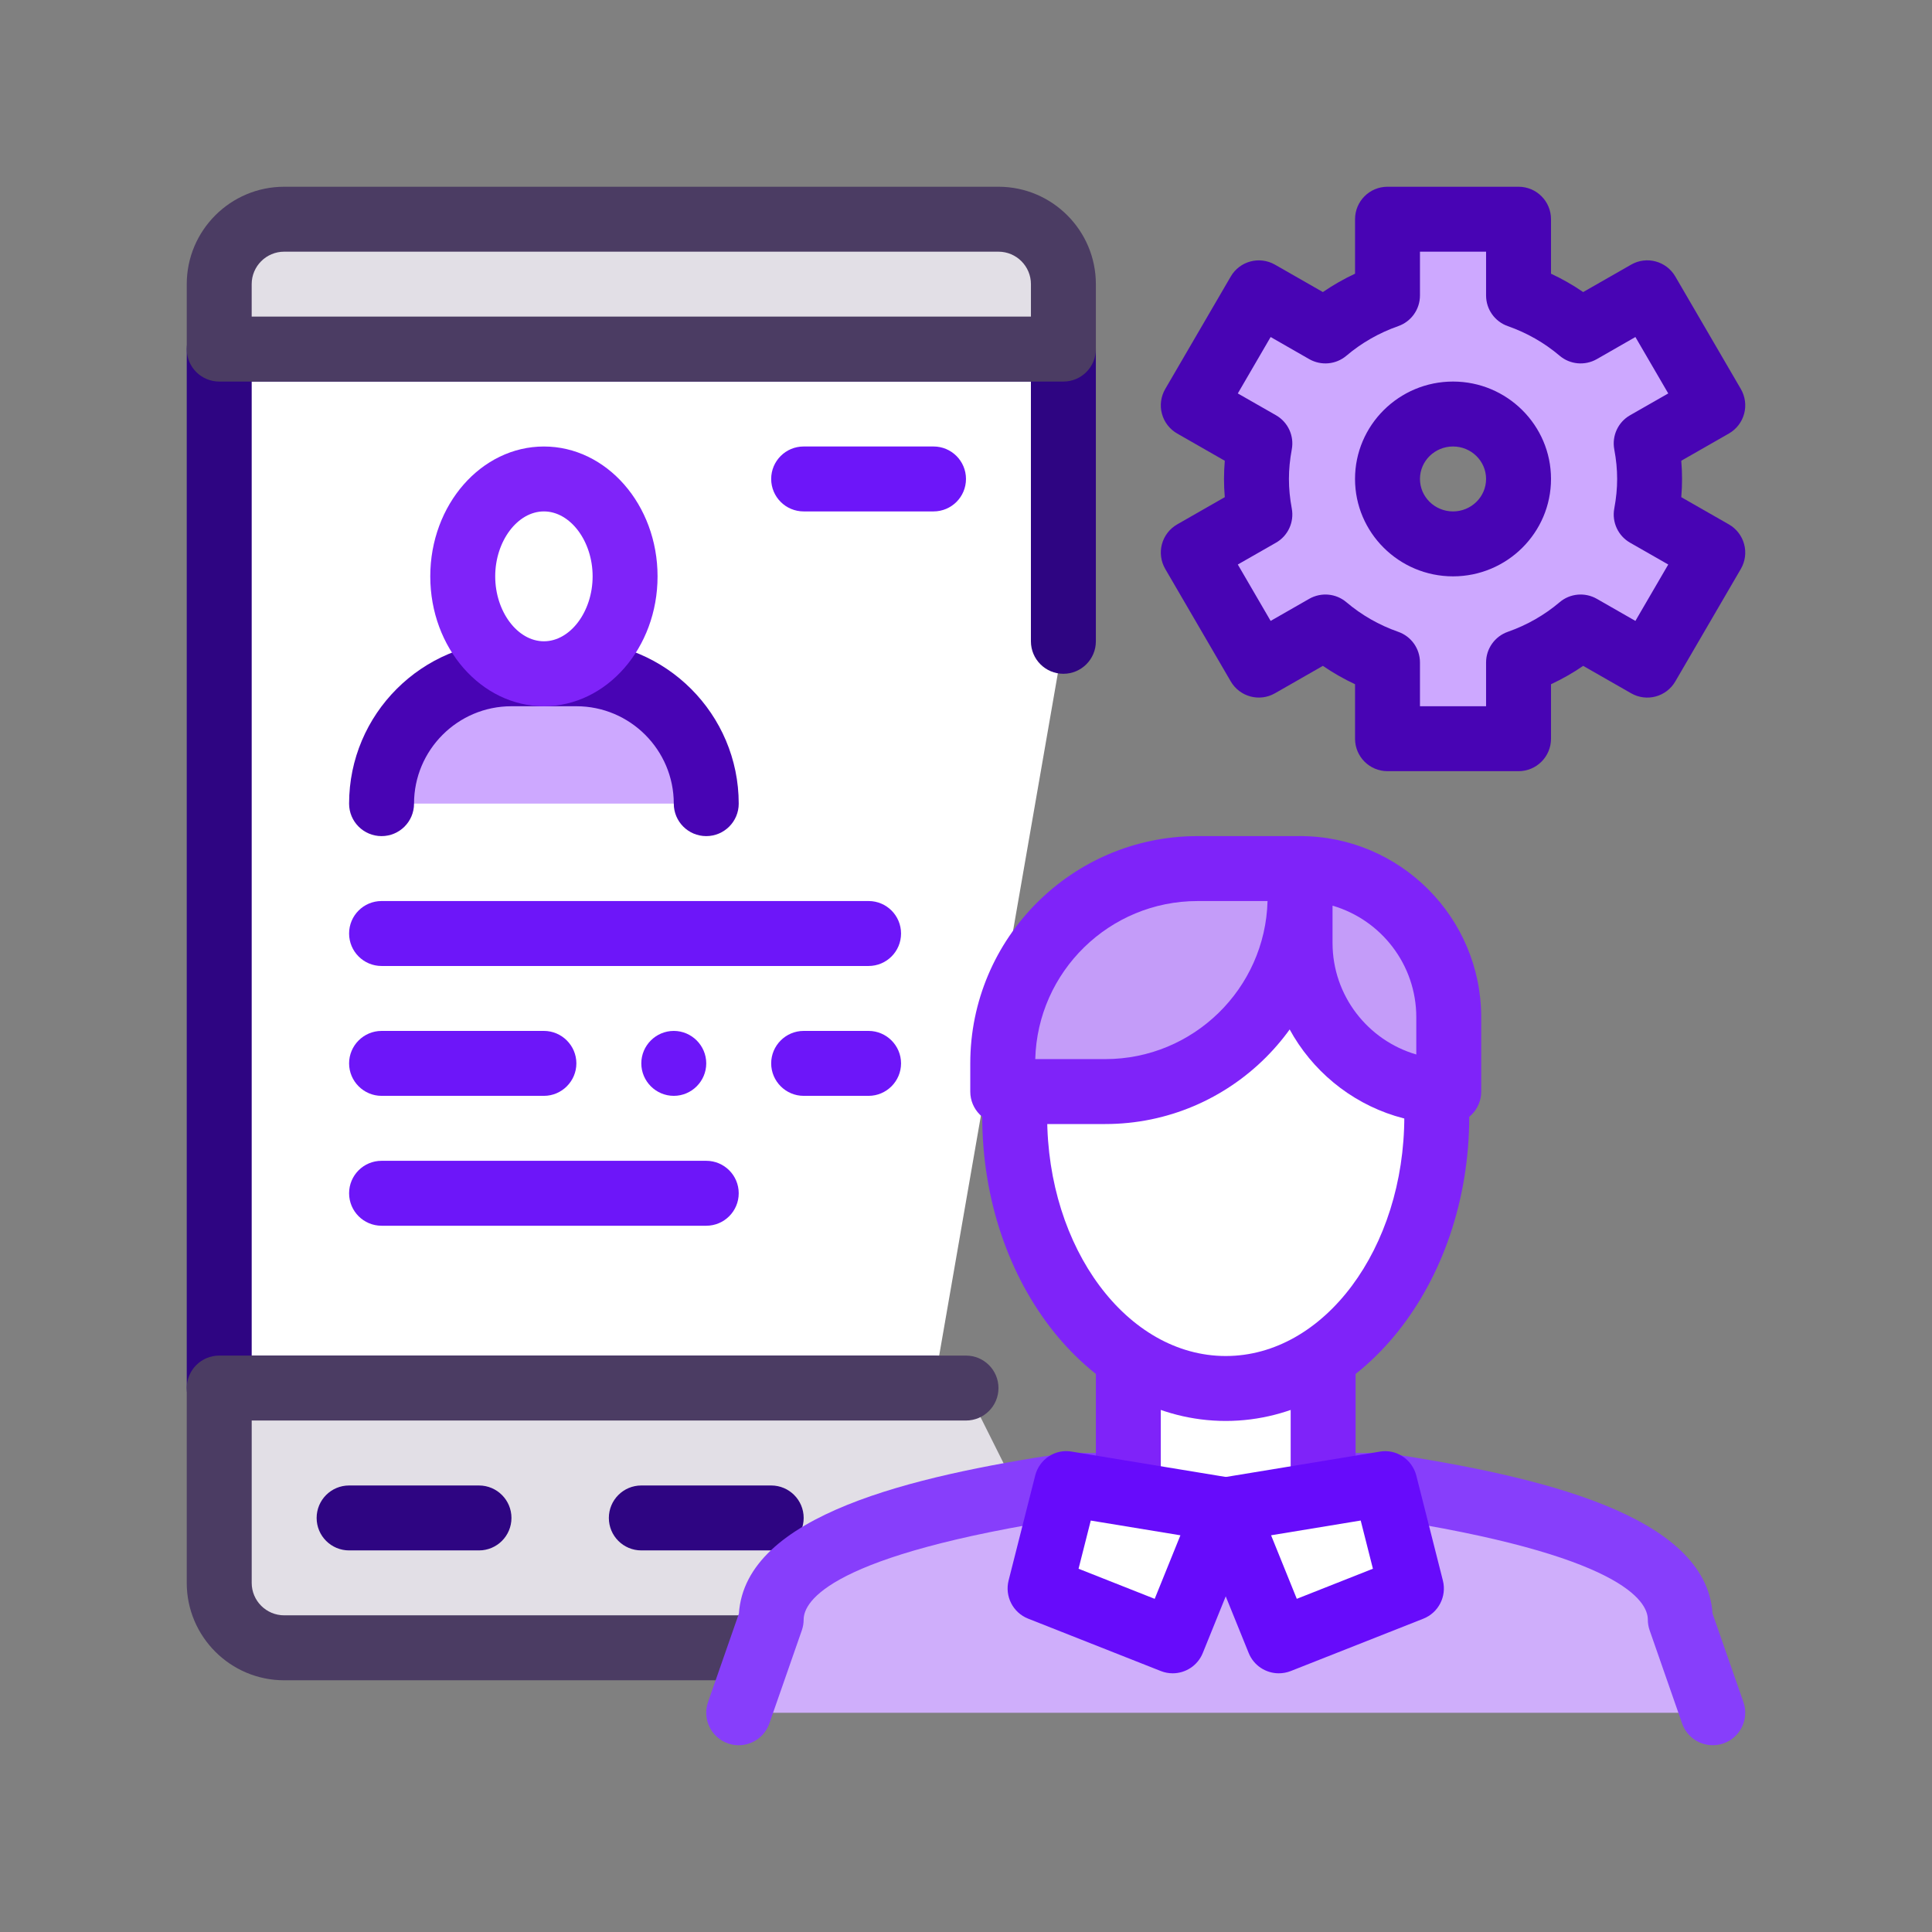 <svg xmlns="http://www.w3.org/2000/svg" enable-background="new 0 0 100 100" viewBox="0 0 100 100" id="ProfileManagement"><rect x="0" y="0" width="100" height="100" fill="#808080" stroke="none"/><polygon fill="#ffffff" points="55.042 33.194 55.042 18.069 11.347 18.069 11.347 71.846 48.319 71.846" class="colorffffff svgShape"></polygon><path fill="#2e0582" d="M48.319,73.527H11.347c-0.928,0-1.681-0.752-1.681-1.68V18.069
										c0-0.929,0.753-1.68,1.681-1.68h43.694c0.928,0,1.681,0.751,1.681,1.68v15.125c0,0.929-0.753,1.681-1.681,1.681
										c-0.928,0-1.681-0.752-1.681-1.681V19.749H13.028v50.416h35.292c0.928,0,1.68,0.752,1.68,1.681
										C50,72.775,49.247,73.527,48.319,73.527z" class="color943ece svgShape"></path><path fill="#e2dfe6" d="M50,71.846H11.347v10.083c0,1.856,1.505,3.361,3.361,3.361H51.68
											c1.856,0,3.361-1.505,3.361-3.361L50,71.846z" class="colorceb5eb svgShape"></path><path fill="#4b3c63" d="M51.68,86.971H14.708c-2.78,0-5.042-2.261-5.042-5.041V71.846
											c0-0.929,0.753-1.681,1.681-1.681H50c0.928,0,1.681,0.752,1.681,1.681c0,0.928-0.752,1.68-1.681,1.68H13.028v8.403
											c0,0.927,0.754,1.68,1.681,1.68H51.68c0.926,0,1.68-0.753,1.68-1.68c0-0.929,0.753-1.681,1.681-1.681
											c0.928,0,1.681,0.752,1.681,1.681C56.722,84.71,54.461,86.971,51.68,86.971z" class="color903ec8 svgShape"></path><path fill="#e2dfe6" d="M55.042,18.069H11.347v-3.361c0-1.856,1.505-3.361,3.361-3.361H51.68
											c1.856,0,3.361,1.505,3.361,3.361V18.069z" class="colorceb5eb svgShape"></path><path fill="#4b3c63" d="M55.042,19.749H11.347c-0.928,0-1.681-0.752-1.681-1.681v-3.361
											c0-2.78,2.262-5.041,5.042-5.041H51.68c2.78,0,5.042,2.262,5.042,5.041v3.361C56.722,18.997,55.969,19.749,55.042,19.749z
											 M13.028,16.388h40.333v-1.681c0-0.927-0.754-1.68-1.68-1.68H14.708c-0.926,0-1.681,0.753-1.681,1.68V16.388z" class="color903ec8 svgShape"></path><g fill="#000000" class="color000000 svgShape"><path fill="#ffffff" d="M18.069,78.568h6.722H18.069z" class="colorffffff svgShape"></path><path fill="#2e0582" d="M24.792,80.249h-6.722c-0.928,0-1.681-0.751-1.681-1.68c0-0.929,0.752-1.681,1.681-1.681
										h6.722c0.928,0,1.681,0.752,1.681,1.681C26.472,79.497,25.72,80.249,24.792,80.249z" class="color943ece svgShape"></path></g><g fill="#000000" class="color000000 svgShape"><path fill="#ffffff" d="M33.194,78.568h6.722H33.194z" class="colorffffff svgShape"></path><path fill="#2e0582" d="M39.917,80.249h-6.722c-0.928,0-1.681-0.751-1.681-1.68c0-0.929,0.753-1.681,1.681-1.681
										h6.722c0.928,0,1.681,0.752,1.681,1.681C41.597,79.497,40.845,80.249,39.917,80.249z" class="color943ece svgShape"></path></g><g fill="#000000" class="color000000 svgShape"><path fill="#6d16f9" d="M48.319,26.471h-6.722c-0.928,0-1.681-0.752-1.681-1.681c0-0.928,0.752-1.68,1.681-1.68h6.722
					c0.928,0,1.68,0.752,1.68,1.68C50,25.719,49.247,26.471,48.319,26.471z" class="color16b2f9 svgShape"></path></g><g fill="#000000" class="color000000 svgShape"><path fill="#6d16f9" d="M44.958,49.999H19.75c-0.928,0-1.681-0.752-1.681-1.681c0-0.929,0.752-1.681,1.681-1.681h25.208
					c0.928,0,1.68,0.752,1.68,1.681C46.639,49.247,45.886,49.999,44.958,49.999z" class="color16b2f9 svgShape"></path></g><g fill="#000000" class="color000000 svgShape"><path fill="#6d16f9" d="M44.958,56.721h-3.361c-0.925,0-1.681-0.757-1.681-1.681s0.756-1.68,1.681-1.68h3.361
					c0.924,0,1.68,0.756,1.68,1.68S45.882,56.721,44.958,56.721z M34.875,56.721c-0.925,0-1.681-0.757-1.681-1.681
					s0.756-1.68,1.681-1.68c0.923,0,1.68,0.756,1.68,1.68S35.799,56.721,34.875,56.721z M28.153,56.721H19.75
					c-0.925,0-1.681-0.757-1.681-1.681s0.756-1.68,1.681-1.68h8.402c0.924,0,1.681,0.756,1.681,1.68S29.076,56.721,28.153,56.721z" class="color16b2f9 svgShape"></path></g><g fill="#000000" class="color000000 svgShape"><path fill="#6d16f9" d="M36.555,63.444H19.75c-0.928,0-1.681-0.752-1.681-1.681c0-0.928,0.752-1.68,1.681-1.68h16.805
					c0.928,0,1.681,0.752,1.681,1.68C38.236,62.692,37.483,63.444,36.555,63.444z" class="color16b2f9 svgShape"></path></g><g fill="#000000" class="color000000 svgShape"><path fill="#cfaefb" d="M88.652,88.652l-1.681-4.82c0-4.645-11.478-6.352-15.351-6.944H55.268
									c-3.873,0.592-15.351,2.298-15.351,6.944l-1.68,4.82H88.652z" class="colorfbb0ae svgShape"></path><path fill="#873efb" d="M88.652,90.332c-0.695,0-1.345-0.433-1.587-1.127l-1.68-4.82
									c-0.062-0.178-0.094-0.365-0.094-0.553c0-0.95-1.346-3.364-13.814-5.266l-16.082,0.003
									c-12.46,1.915-13.798,4.316-13.798,5.263c0,0.189-0.033,0.376-0.094,0.553l-1.681,4.82c-0.306,0.878-1.266,1.342-2.14,1.034
									c-0.876-0.305-1.339-1.263-1.034-2.14l1.598-4.582c0.341-5.125,9.051-7.113,16.658-8.273
									c0.084-0.013,0.278-0.036,0.362-0.036h16.354c0.085,0,0.17,0.007,0.254,0.02c7.714,1.175,16.426,3.164,16.767,8.289
									l1.598,4.582c0.305,0.877-0.157,1.835-1.034,2.14C89.023,90.303,88.836,90.332,88.652,90.332z" class="colorfb3e5f svgShape"></path><path fill="#ffffff" d="M68.486,77.146v-7.96H58.403v7.96C61.764,79.976,65.125,79.976,68.486,77.146z" class="colorffffff svgShape"></path><path fill="#7f23f9" d="M63.444,80.961c-2.061,0-4.121-0.843-6.124-2.531c-0.379-0.318-0.598-0.789-0.598-1.285
											v-7.96c0-0.929,0.752-1.681,1.68-1.681h10.083c0.928,0,1.681,0.752,1.681,1.681v7.96c0,0.496-0.219,0.966-0.598,1.285
											C67.565,80.118,65.505,80.961,63.444,80.961z M60.083,76.33c2.302,1.68,4.419,1.68,6.722,0v-5.464h-6.722V76.33z
											 M68.486,77.146h0.016H68.486z" class="colorf9ac23 svgShape"></path><path fill="#ffffff" d="M74.368,57.783c0-7.779-4.891-12.804-10.923-12.804c-6.033,0-10.924,5.025-10.924,12.804
											c0,7.779,4.891,14.085,10.924,14.085C69.477,71.868,74.368,65.563,74.368,57.783z" class="colorffffff svgShape"></path><path fill="#7f23f9" d="M63.444,73.548c-6.95,0-12.604-7.072-12.604-15.765c0-8.393,5.301-14.485,12.604-14.485
											c7.303,0,12.604,6.092,12.604,14.485C76.048,66.476,70.395,73.548,63.444,73.548z M63.444,46.659
											c-5.356,0-9.243,4.679-9.243,11.124c0,6.839,4.146,12.404,9.243,12.404c5.096,0,9.243-5.565,9.243-12.404
											C72.687,51.339,68.8,46.659,63.444,46.659z" class="colorf9ac23 svgShape"></path><g fill="#000000" class="color000000 svgShape"><path fill="#c49cf9" d="M74.987,56.5h-3.415c-1.391,0-4.28-4.879-4.28-6.27v-5.273h3.18
												c1.391,0,4.515,4.432,4.515,5.823V56.5z" class="colorf9d29c svgShape"></path><path fill="#7f23f9" d="M74.987,58.18c-5.169,0-9.376-4.206-9.376-9.376v-3.847c0-0.929,0.752-1.681,1.68-1.681
												c5.17,0,9.376,4.206,9.376,9.376V56.5C76.668,57.429,75.916,58.18,74.987,58.18z M68.972,46.877v1.927
												c0,2.735,1.833,5.047,4.335,5.776v-1.927C73.307,49.918,71.474,47.606,68.972,46.877z" class="colorf9ac23 svgShape"></path><g fill="#000000" class="color000000 svgShape"><path fill="#c49cf9" d="M51.902,56.5h9.77c1.823,0,5.62-6.097,5.62-7.92v-3.623h-6.17
												c-1.823,0-9.22,6.201-9.22,8.023V56.5z" class="colorf9d29c svgShape"></path><path fill="#7f23f9" d="M57.208,58.18h-5.307c-0.928,0-1.68-0.751-1.68-1.68v-1.459
												c0-6.486,5.277-11.764,11.763-11.764h5.308c0.928,0,1.681,0.752,1.681,1.681v1.459
												C68.972,52.902,63.695,58.18,57.208,58.18z M53.585,54.819h3.623c4.56,0,8.282-3.65,8.4-8.181h-3.624
												C57.425,46.638,53.702,50.288,53.585,54.819z" class="colorf9ac23 svgShape"></path></g></g><g fill="#000000" class="color000000 svgShape"><polygon fill="#ffffff" points="60.698 84.93 53.834 82.218 55.207 76.794 63.444 78.15" class="colorffffff svgShape"></polygon><path fill="#670bfb" d="M60.698,86.61c-0.205,0-0.414-0.038-0.616-0.118l-6.865-2.711
					c-0.786-0.31-1.219-1.156-1.012-1.975l1.374-5.424c0.213-0.848,1.033-1.403,1.902-1.246l8.237,1.356
					c0.504,0.082,0.942,0.389,1.192,0.835c0.25,0.444,0.284,0.979,0.092,1.452l-2.746,6.779
					C61.992,86.213,61.363,86.61,60.698,86.61z M55.826,81.198l3.941,1.558l1.331-3.289l-4.64-0.763L55.826,81.198z" class="color0bb4fb svgShape"></path></g><g fill="#000000" class="color000000 svgShape"><polygon fill="#ffffff" points="66.19 84.93 73.054 82.218 71.682 76.794 63.444 78.15" class="colorffffff svgShape"></polygon><path fill="#670bfb" d="M66.19,86.61c-0.664,0-1.294-0.397-1.558-1.05l-2.746-6.779
					c-0.192-0.473-0.158-1.008,0.092-1.452c0.25-0.447,0.689-0.753,1.192-0.835l8.237-1.356c0.862-0.156,1.688,0.398,1.903,1.246
					l1.373,5.424c0.208,0.819-0.226,1.664-1.011,1.975l-6.865,2.711C66.604,86.572,66.396,86.61,66.19,86.61z M65.791,79.466
					l1.331,3.289l3.94-1.558l-0.632-2.495L65.791,79.466z" class="color0bb4fb svgShape"></path></g></g><g fill="#000000" class="color000000 svgShape"><path fill="#cda8ff" d="M36.555,41.596c0-3.713-3.01-6.722-6.722-6.722h-3.361c-3.712,0-6.722,3.01-6.722,6.722H36.555z
						" class="colora8ffa8 svgShape"></path><path fill="#4804b4" d="M36.555,43.277c-0.928,0-1.68-0.751-1.68-1.68c0-2.78-2.262-5.042-5.042-5.042h-3.361
						c-2.78,0-5.042,2.262-5.042,5.042c0,0.929-0.752,1.68-1.68,1.68c-0.928,0-1.681-0.751-1.681-1.68
						c0-4.633,3.77-8.403,8.403-8.403h3.361c4.633,0,8.403,3.77,8.403,8.403C38.236,42.525,37.483,43.277,36.555,43.277z" class="color04b46f svgShape"></path><g fill="#000000" class="color000000 svgShape"><path fill="#ffffff" d="M32.354,29.832c0,2.785-1.881,5.042-4.201,5.042c-2.32,0-4.201-2.257-4.201-5.042
					c0-2.784,1.881-5.042,4.201-5.042C30.473,24.791,32.354,27.048,32.354,29.832z" class="colorffffff svgShape"></path><path fill="#7f23f9" d="M28.153,36.555c-3.243,0-5.882-3.014-5.882-6.722c0-3.707,2.639-6.722,5.882-6.722
					c3.243,0,5.882,3.015,5.882,6.722C34.035,33.54,31.396,36.555,28.153,36.555z M28.153,26.471c-1.366,0-2.521,1.539-2.521,3.361
					s1.154,3.361,2.521,3.361s2.521-1.54,2.521-3.361S29.519,26.471,28.153,26.471z" class="colorf9ac23 svgShape"></path></g></g><g fill="#000000" class="color000000 svgShape"><path fill="#cda8ff" d="M85.383,24.791c0-0.629-0.066-1.242-0.177-1.839l3.447-1.972l-3.392-5.822l-3.447,1.972
				c-0.938-0.796-2.026-1.42-3.214-1.836v-3.947h-6.783v3.947c-1.188,0.416-2.275,1.041-3.214,1.836l-3.447-1.972l-3.392,5.822
				l3.447,1.972c-0.111,0.597-0.177,1.21-0.177,1.839c0,0.629,0.066,1.242,0.177,1.839l-3.447,1.972l3.392,5.822l3.447-1.972
				c0.939,0.796,2.026,1.42,3.214,1.836v3.947H78.6v-3.947c1.188-0.417,2.275-1.041,3.214-1.836l3.447,1.972l3.392-5.822
				l-3.447-1.972C85.317,26.033,85.383,25.42,85.383,24.791z M75.208,28.152c-1.873,0-3.391-1.505-3.391-3.362
				c0-1.856,1.519-3.361,3.391-3.361c1.873,0,3.392,1.505,3.392,3.361C78.6,26.647,77.081,28.152,75.208,28.152z" class="colora8ffa8 svgShape"></path><path fill="#4804b4" d="M78.6,39.916h-6.783c-0.928,0-1.68-0.751-1.68-1.68v-2.82c-0.582-0.272-1.138-0.591-1.665-0.951
				l-2.481,1.419c-0.801,0.459-1.822,0.184-2.287-0.614l-3.392-5.823c-0.224-0.387-0.287-0.849-0.171-1.28
				c0.116-0.433,0.4-0.801,0.789-1.024l2.465-1.41c-0.028-0.318-0.041-0.633-0.041-0.942c0-0.309,0.014-0.623,0.041-0.942
				l-2.465-1.41c-0.389-0.223-0.673-0.591-0.789-1.024c-0.117-0.431-0.054-0.893,0.171-1.28l3.392-5.823
				c0.465-0.799,1.486-1.071,2.287-0.614l2.481,1.419c0.527-0.361,1.083-0.679,1.665-0.951v-2.82c0-0.929,0.752-1.68,1.68-1.68H78.6
				c0.928,0,1.68,0.751,1.68,1.68v2.82c0.582,0.272,1.139,0.591,1.665,0.951l2.482-1.419c0.8-0.461,1.823-0.185,2.287,0.614
				l3.392,5.823c0.224,0.387,0.287,0.849,0.17,1.28c-0.115,0.433-0.4,0.801-0.789,1.024l-2.465,1.41
				c0.027,0.318,0.041,0.633,0.041,0.942c0,0.309-0.014,0.624-0.041,0.942l2.465,1.41c0.389,0.223,0.673,0.591,0.789,1.024
				c0.117,0.432,0.054,0.893-0.17,1.28l-3.392,5.823c-0.464,0.799-1.483,1.075-2.287,0.614l-2.482-1.419
				c-0.526,0.361-1.083,0.679-1.665,0.951v2.82C80.28,39.164,79.527,39.916,78.6,39.916z M73.497,36.555h3.422v-2.266
				c0-0.714,0.451-1.349,1.124-1.586c0.992-0.348,1.895-0.864,2.684-1.533c0.539-0.458,1.309-0.525,1.921-0.177l2,1.145l1.7-2.919
				l-1.976-1.129c-0.62-0.354-0.948-1.063-0.818-1.766c0.1-0.538,0.149-1.038,0.149-1.533c0-0.494-0.048-0.994-0.149-1.533
				c-0.13-0.702,0.197-1.411,0.818-1.765l1.976-1.129l-1.7-2.92l-2,1.146c-0.613,0.348-1.383,0.281-1.921-0.177
				c-0.789-0.669-1.692-1.185-2.684-1.533c-0.674-0.236-1.124-0.872-1.124-1.585v-2.267h-3.422v2.267
				c0,0.713-0.451,1.349-1.124,1.585c-0.992,0.348-1.895,0.864-2.684,1.533c-0.54,0.458-1.307,0.525-1.921,0.177l-2-1.146
				l-1.699,2.92l1.976,1.129c0.62,0.354,0.948,1.063,0.818,1.765c-0.1,0.538-0.148,1.039-0.148,1.533
				c0,0.494,0.048,0.995,0.148,1.533c0.13,0.703-0.197,1.412-0.818,1.766l-1.976,1.129l1.699,2.919l2-1.145
				c0.614-0.348,1.382-0.281,1.921,0.177c0.789,0.669,1.692,1.185,2.684,1.533c0.674,0.236,1.124,0.871,1.124,1.586V36.555z
				 M75.208,29.832c-2.796,0-5.072-2.262-5.072-5.042c0-2.78,2.275-5.041,5.072-5.041c2.797,0,5.072,2.262,5.072,5.041
				C80.28,27.571,78.005,29.832,75.208,29.832z M75.208,23.11c-0.943,0-1.711,0.753-1.711,1.68c0,0.927,0.767,1.681,1.711,1.681
				c0.944,0,1.711-0.753,1.711-1.681C76.919,23.864,76.152,23.11,75.208,23.11z" class="color04b46f svgShape"></path></g></svg>